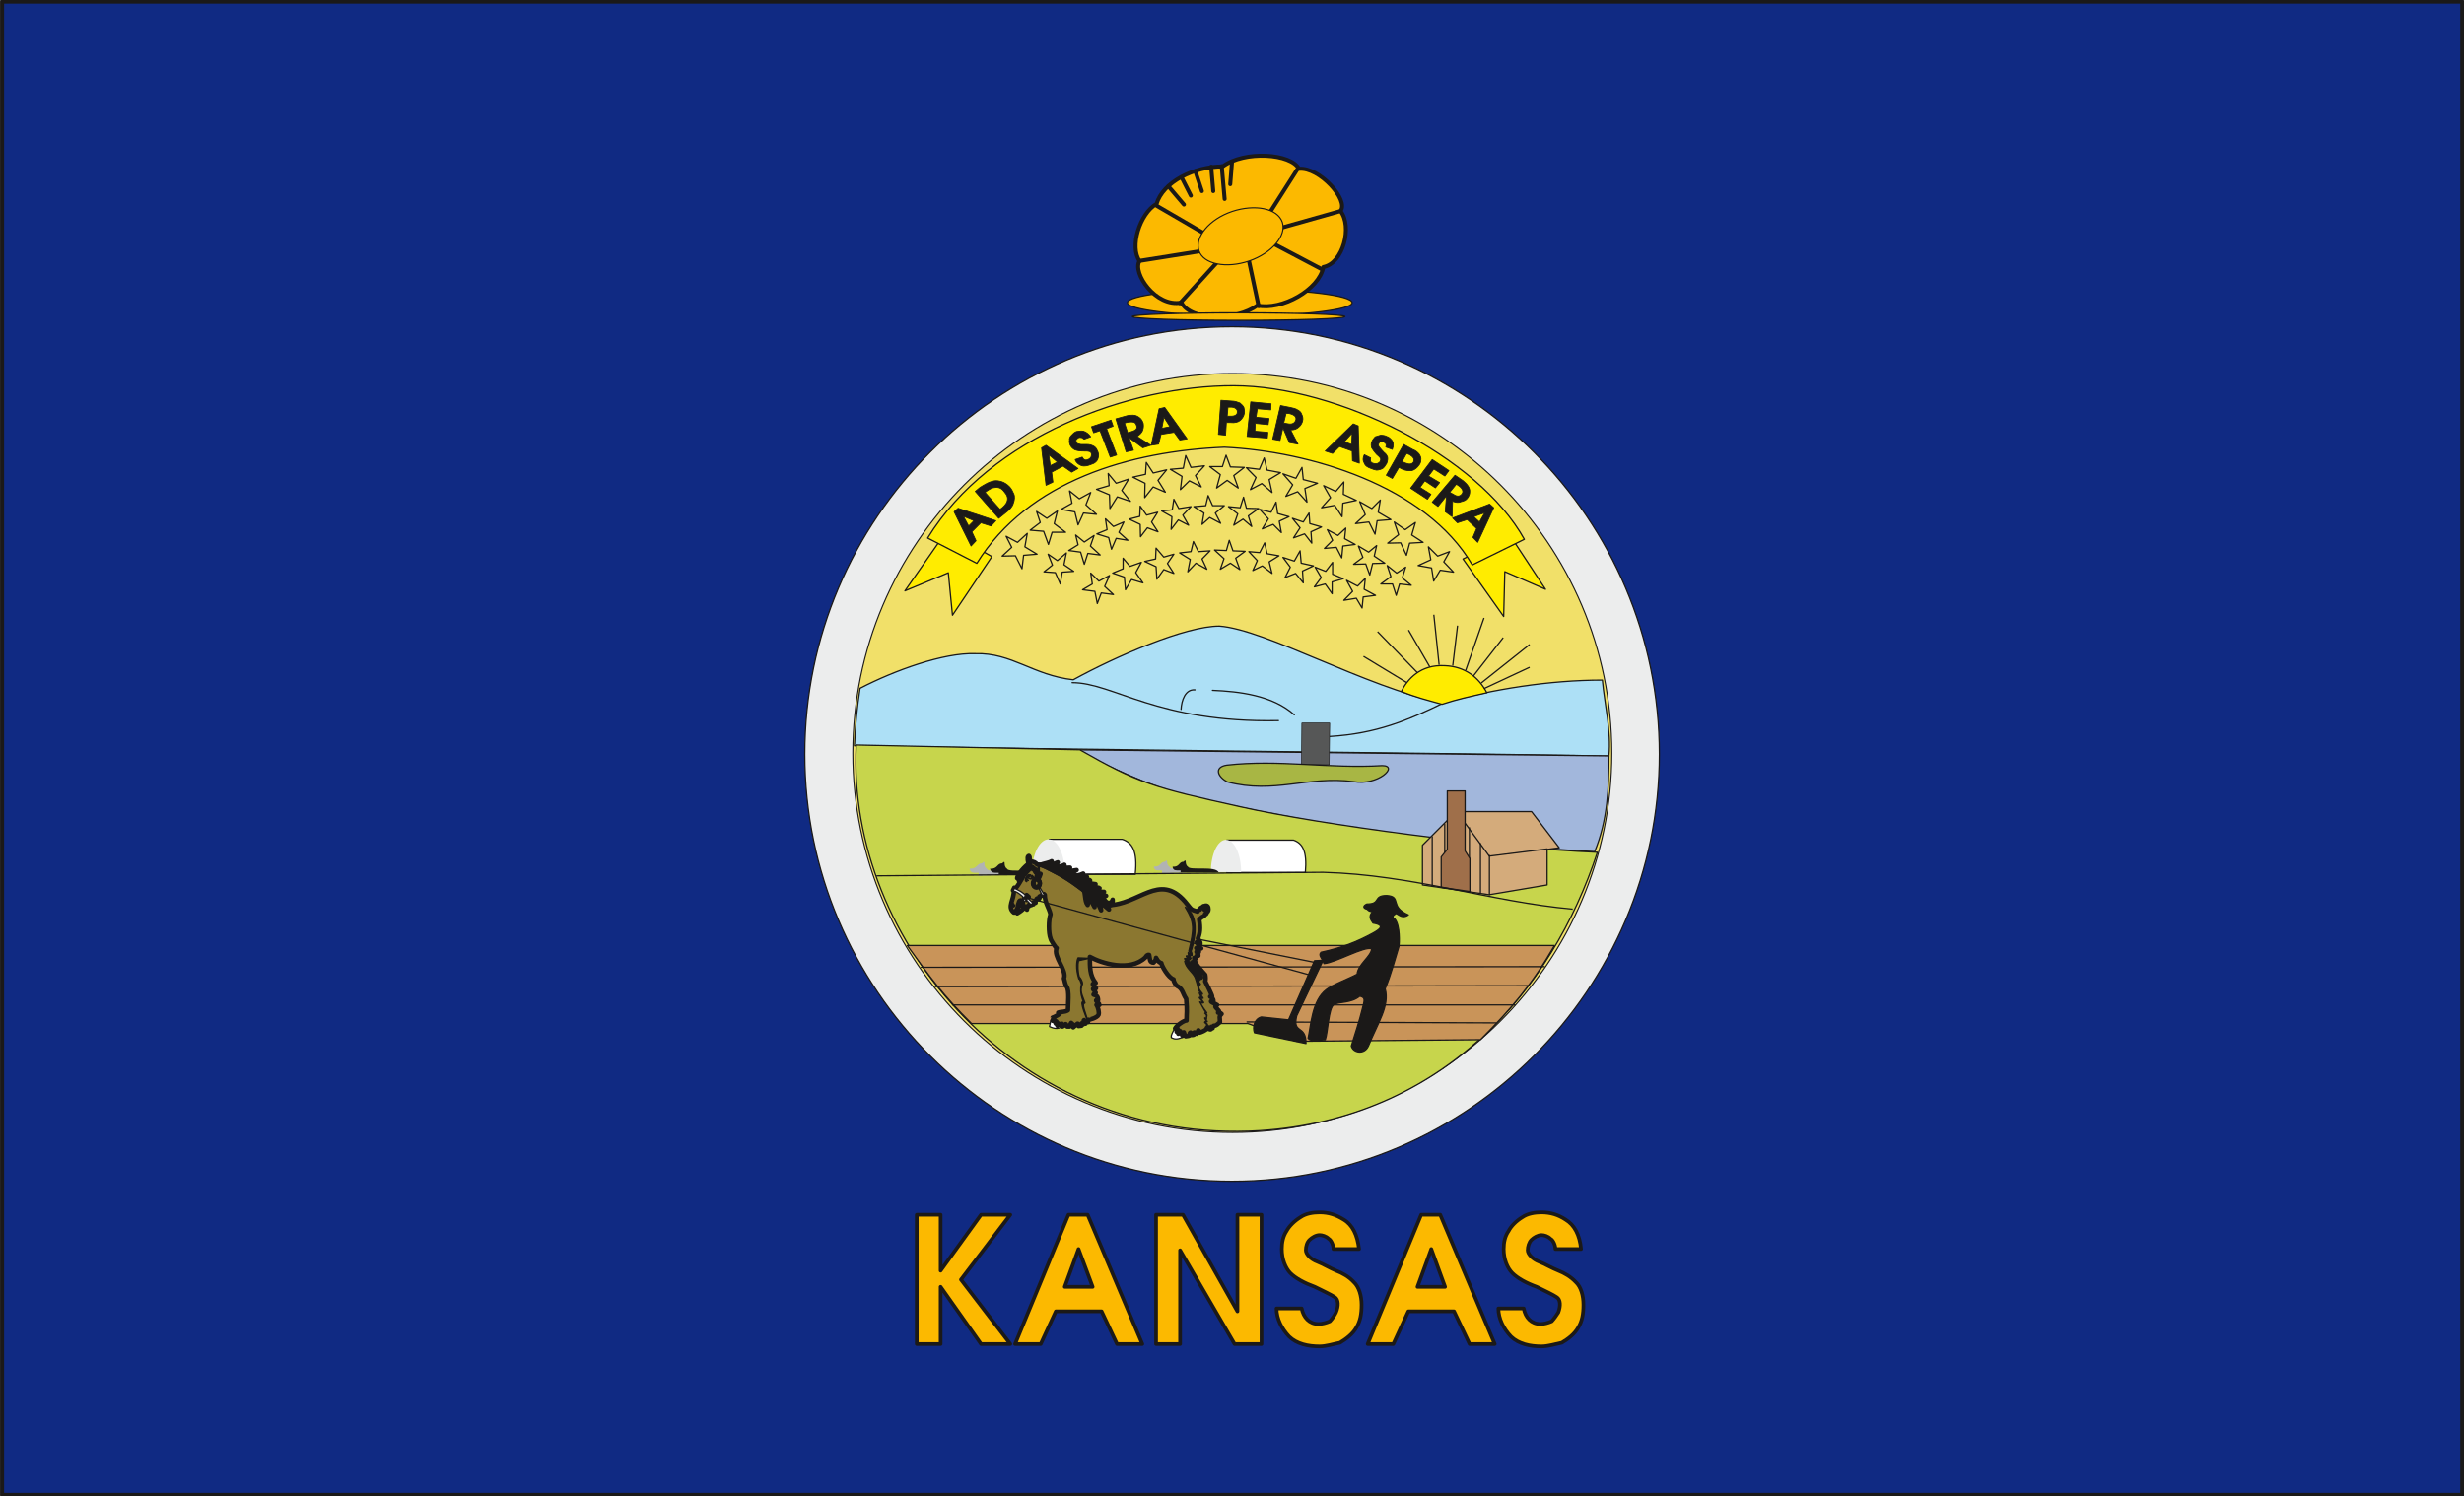 <svg xmlns="http://www.w3.org/2000/svg" xml:space="preserve" width="581.367" height="93.42mm" fill-rule="evenodd" stroke-linejoin="round" stroke-width="28.222" preserveAspectRatio="xMidYMid" version="1.2" viewBox="0 0 15382 9342"><rect x="0" y="0" width="15382" height="9342" fill="#808080" stroke="none"/><defs class="ClipPathGroup"><clipPath id="a" clipPathUnits="userSpaceOnUse"><path d="M0 0h15382v9342H0z"/></clipPath></defs><g class="SlideGroup"><g class="Slide" clip-path="url(#a)"><g class="Page"><g class="com.sun.star.drawing.PolyPolygonShape"><path fill="none" d="M13 10h15359v9324H13z" class="BoundingBox"/><path fill="#102A83" d="M13 10h15358v9323H13V10Zm0 0Z"/></g><g class="com.sun.star.drawing.ClosedBezierShape"><path fill="none" d="M5711 7557h4187v862H5711z" class="BoundingBox"/><path fill="#FCB900" d="M5723 7584v807h149v-357l252 357h183l-308-402 308-405h-183l-252 349v-349h-149Zm0 0Zm947 0-333 807h160l94-204h286l96 204h158l-341-807h-120Zm0 0Zm63 214 88 236h-174l86-236Zm0 0Zm484-214v807h150v-585l340 585h168v-807h-150v603l-340-603h-168Zm0 0Zm785 214c0 64 23 119 53 150 33 33 89 63 153 86 53 26 101 49 124 64 25 15 25 56 8 96-8 17-23 39-38 55-23 10-49 17-72 17-55 0-93-40-104-97h-157c0 64 33 128 79 176 48 46 119 61 190 61 41 0 86-15 127-23 38-23 79-53 102-94 25-40 33-86 33-143 0-56-16-112-49-142-30-33-71-56-111-71-38-16-79-41-117-56-41-15-71-48-71-71s7-50 23-65c15-15 40-30 63-30 15 0 41 7 56 23 15 7 30 40 30 64h160c-10-87-40-151-96-184-48-30-94-45-150-45-41 0-86 7-119 30-38 23-71 56-87 86-22 33-30 71-30 113Zm0 0Zm870-214-334 807h160l94-204h285l97 204h157l-340-807h-119Zm0 0Zm63 214 86 236h-172l86-236Zm0 0Zm452 0c0 64 23 119 54 150 33 33 88 63 152 86 53 26 102 49 124 64 26 15 26 56 11 96-11 17-26 39-41 55-23 10-48 17-71 17-56 0-94-40-104-97h-158c0 64 33 128 79 176 48 46 119 61 190 61 41 0 87-15 127-23 39-23 79-53 102-94 25-40 33-86 33-143 0-56-15-112-48-142-31-33-71-56-109-71-41-16-82-41-120-56-40-15-71-48-71-71s8-50 23-65 41-30 63-30c16 0 41 7 56 23 16 7 31 40 31 64h160c-8-87-41-151-97-184-45-30-94-45-150-45-40 0-86 7-119 30-38 23-71 56-86 86-23 33-31 71-31 113Z"/><path fill="none" stroke="#1B1918" stroke-linecap="round" stroke-width="23" d="M5723 7584v807h149v-357l252 357h183l-308-402 308-405h-183l-252 349v-349h-149Zm947 0-333 807h160l94-204h286l96 204h158l-341-807h-120Z"/><path fill="none" stroke="#1B1918" stroke-linecap="round" stroke-width="23" d="m6733 7798 88 236h-174l86-236Zm484-214v807h150v-585l340 585h168v-807h-150v603l-340-603h-168Zm785 214c0 64 23 119 53 150 33 33 89 63 153 86 53 26 101 49 124 64 25 15 25 56 8 96-8 17-23 39-38 55-23 10-49 17-72 17-55 0-93-40-104-97h-157c0 64 33 128 79 176 48 46 119 61 190 61 41 0 86-15 127-23 38-23 79-53 102-94 25-40 33-86 33-143 0-56-16-112-49-142-30-33-71-56-111-71-38-16-79-41-117-56-41-15-71-48-71-71s7-50 23-65c15-15 40-30 63-30 15 0 41 7 56 23 15 7 30 40 30 64h160c-10-87-40-151-96-184-48-30-94-45-150-45-41 0-86 7-119 30-38 23-71 56-87 86-22 33-30 71-30 113Zm870-214-334 807h160l94-204h285l97 204h157l-340-807h-119Z"/><path fill="none" stroke="#1B1918" stroke-linecap="round" stroke-width="23" d="m8935 7798 86 236h-172l86-236Zm452 0c0 64 23 119 54 150 33 33 88 63 152 86 53 26 102 49 124 64 26 15 26 56 11 96-11 17-26 39-41 55-23 10-48 17-71 17-56 0-94-40-104-97h-158c0 64 33 128 79 176 48 46 119 61 190 61 41 0 87-15 127-23 39-23 79-53 102-94 25-40 33-86 33-143 0-56-15-112-48-142-31-33-71-56-109-71-41-16-82-41-120-56-40-15-71-48-71-71s8-50 23-65 41-30 63-30c16 0 41 7 56 23 16 7 31 40 31 64h160c-8-87-41-151-97-184-45-30-94-45-150-45-40 0-86 7-119 30-38 23-71 56-86 86-23 33-31 71-31 113Z"/></g><g fill="none" class="com.sun.star.drawing.PolyPolygonShape"><path d="M0-3h15385v9350H0z" class="BoundingBox"/><path stroke="#1B1918" stroke-linejoin="miter" stroke-width="25" d="M13 10h15358v9323H13V10Z"/></g><g class="com.sun.star.drawing.ClosedBezierShape"><path fill="none" d="M5020 2036h5344v5344H5020z" class="BoundingBox"/><path fill="#ECEDED" d="M7690 2040c1470 0 2669 1198 2669 2668 0 1468-1199 2667-2669 2667-1468 0-2666-1199-2666-2667 0-1470 1198-2668 2666-2668Z"/><path fill="none" stroke="#1B1918" stroke-linecap="round" stroke-width="8" d="M7690 2040c1470 0 2669 1198 2669 2668 0 1468-1199 2667-2669 2667-1468 0-2666-1199-2666-2667 0-1470 1198-2668 2666-2668Z"/></g><g class="com.sun.star.drawing.ClosedBezierShape"><path fill="none" d="M5320 2328h4747v4747H5320z" class="BoundingBox"/><path fill="#F1E069" d="M7694 2332c1303 0 2368 1064 2368 2370 0 1303-1065 2368-2368 2368-1306 0-2370-1065-2370-2368 0-1306 1064-2370 2370-2370Z"/><path fill="none" stroke="#1B1918" stroke-linecap="round" stroke-width="7" d="M7694 2332c1303 0 2368 1064 2368 2370 0 1303-1065 2368-2368 2368-1306 0-2370-1065-2370-2368 0-1306 1064-2370 2370-2370Z"/></g><g fill="none" class="com.sun.star.drawing.PolyPolygonShape"><path d="M6245 2829h2841v981H6245z" class="BoundingBox"/><path stroke="#1B1918" stroke-linejoin="miter" stroke-width="8" d="m7806 3057 35-76-60-61 81 10 30-71 18 76 84 16-71 43 18 81-64-56-71 38Zm221 42 43-72-61-69 81 28 38-68 8 76 89 23-79 33 13 85-58-65-74 29Zm223 71 56-63-43-75 76 36 50-59-3 77 81 38-84 18-5 84-46-71-82 15Zm212 99 61-56-35-81 76 43 53-53-13 76 79 46-86 7-13 84-38-76-84 10Zm201 122 68-53-27-79 68 48 64-45-23 78 71 46-84 5-20 76-36-78-81 2Zm190 140 79-36-15-81 58 58 74-28-36 64 61 64-83-12-41 68-13-82-84-15Zm-2473 20-41-81-83 2 60-55-35-69 71 38 61-56-15 84 76 46-84 7-10 84Zm165-152-30-82-84-7 63-48-23-69 64 43 66-46-20 79 71 54h-84l-23 76Zm185-122-20-81-86-16 68-38-15-77 61 49 71-39-30 77 66 59-81-8-34 74Zm199-102-3-86-81-34 79-23-6-76 50 61 78-26-43 71 54 68-82-28-46 73Zm217-68 2-90-76-38 79-18 5-74 43 66 84-20-54 66 46 74-76-33-53 67Zm223-50 10-83-73-44 81-7 15-79 33 74 84-10-56 61 36 71-74-38-56 55Zm226-10 23-84-66-50h79l23-71 27 73 87 3-66 51 28 78-69-48-66 48Zm107 232 25-71-58-45 73 7 21-66 18 69 76 2-64 46 21 66-54-46-58 38Zm-198-5 12-71-63-40 74-6 15-63 28 63h73l-56 46 33 64-68-36-48 43Zm-193 31 5-79-64-36 66-7 10-66 31 58 76-12-51 53 36 63-64-33-45 59Zm-191 46-2-77-69-33 66-17 3-64 40 56 69-18-38 61 40 61-66-25-43 56Zm-181 78-18-73-74-23 64-26-10-68 50 48 65-28-31 64 56 50-73-12-29 68Zm-170 94-23-76-74-10 58-36-15-61 54 44 61-41-23 66 61 56-77-10-22 68Zm-150 123-31-71-71-5 53-42-27-68 58 40 56-48-15 74 61 41-72 5-12 74Zm2001 0 63-46-23-69 59 47 56-37-21 67 56 46-73-8-21 71-23-71h-73Zm-170-123 58-43-28-71 64 38 50-41-15 66 66 44-76 2-18 72-25-69-76 2Zm-182-99 51-51-33-66 66 36 49-46-7 66 66 36-77 10-7 74-34-66-74 7Zm-193-66 41-63-48-59 68 23 36-56 5 66 73 21-66 30 5 71-45-58-69 25Zm-195-56 38-63-54-59 71 18 31-63 10 71 71 20-61 28 13 71-51-51-68 28Zm325 362 43-58-38-65 66 26 43-56v74l67 28-70 20v74l-43-61-68 18Zm184 84 55-56-38-69 69 36 48-48-7 68 71 38-77 10-7 69-36-61-78 13Zm-1539 20-15-76-77-10 61-36-10-68 51 50 66-35-30 68 55 51-76-10-25 66Zm176-86-7-79-73-25 65-27v-66l43 51 71-25-35 64 45 64-71-21-38 64Zm196-66-5-78-71-33 68-15 3-68 48 56 63-18-40 58 40 62-63-24-43 60Zm193-46 15-77-66-41 71-8 15-63 31 63 73-5-50 51 30 64-68-38-51 54Zm203-16 23-66-59-54 74 3 18-64 23 66 76 3-59 43 26 71-59-40-63 38Zm203 8 28-62-53-56 68 6 31-61 15 68 74 13-61 38 18 72-61-47-59 29Zm201 44 33-65-46-61 71 23 36-64 7 77 77 17-69 32 5 74-48-59-66 26Z"/></g><g class="com.sun.star.drawing.ClosedBezierShape"><path fill="none" d="M5330 3905h4723v820H5330z" class="BoundingBox"/><path fill="#ADE0F6" d="M6700 4244c269-148 701-335 912-335 293 22 905 378 1393 481 315-88 670-144 998-144 15 159 56 316 41 474-1555-26-3156-36-4710-64 5-127 17-241 35-359 216-112 523-223 719-216 228-7 361 135 612 163Z"/><path fill="none" stroke="#1B1918" stroke-linecap="round" stroke-width="8" d="M6700 4244c269-148 701-335 912-335 293 22 905 378 1393 481 315-88 670-144 998-144 15 159 56 316 41 474-1555-26-3156-36-4710-64 5-127 17-241 35-359 216-112 523-223 719-216 228-7 361 135 612 163Z"/></g><g fill="none" class="com.sun.star.drawing.OpenBezierShape"><path d="M6689 4257h2329v346H6689z" class="BoundingBox"/><path stroke="#1B1918" stroke-linecap="round" stroke-width="8" d="M9013 4388c-229 111-420 192-712 210m-221-135c-137-123-346-146-511-153m-109-3c-61-5-84 66-87 122"/><path stroke="#1B1918" stroke-linecap="round" stroke-width="8" d="M6693 4262c259 0 530 252 1288 237"/></g><g class="com.sun.star.drawing.ClosedBezierShape"><path fill="none" d="M6699 4677h3351v645H6699z" class="BoundingBox"/><path fill="#A2B7DC" d="m10044 4719-3341-38c220 101 447 220 690 281 808 192 1635 306 2562 355 81-196 89-400 89-598Z"/><path fill="none" stroke="#1B1918" stroke-linecap="round" stroke-width="8" d="m10044 4719-3341-38c220 101 447 220 690 281 808 192 1635 306 2562 355 81-196 89-400 89-598Z"/></g><g class="com.sun.star.drawing.ClosedBezierShape"><path fill="none" d="M8744 4151h543v251h-543z" class="BoundingBox"/><path fill="#FFEC00" d="M8748 4317c38-76 119-170 272-161 125 5 211 72 262 169-114 26-178 39-280 72-100-28-163-43-254-80Z"/><path fill="none" stroke="#1B1918" stroke-linecap="round" stroke-width="8" d="M8748 4317c38-76 119-170 272-161 125 5 211 72 262 169-114 26-178 39-280 72-100-28-163-43-254-80Z"/></g><g fill="none" class="com.sun.star.drawing.PolyLineShape"><path d="M8509 3837h1044v467H8509z" class="BoundingBox"/><path stroke="#1B1918" stroke-linejoin="miter" stroke-width="8" d="m9264 4299 285-133m-302 98 302-240m-351 196 186-239m-234 204 114-327m-195 298 30-250m-115 245-33-313m-25 326-133-230m56 266-249-256m181 317-269-163"/></g><g class="com.sun.star.drawing.PolyPolygonShape"><path fill="none" d="M8123 4512h181v265h-181z" class="BoundingBox"/><path fill="#565757" d="m8125 4774 2-260h174l-3 260h-173Z"/><path fill="none" stroke="#1B1918" stroke-linecap="round" stroke-width="4" d="m8125 4774 2-260h174l-3 260h-173Z"/></g><g class="com.sun.star.drawing.ClosedBezierShape"><path fill="none" d="M5338 4647h4639v2422H5338z" class="BoundingBox"/><path fill="#C7D54C" d="m5345 4651 1396 30c365 208 459 236 1003 356 493 111 1596 259 2228 284-284 867-967 1662-2106 1738-1502 92-2583-1181-2521-2408Z"/><path fill="none" stroke="#1B1918" stroke-linecap="round" stroke-width="8" d="m5345 4651 1396 30c365 208 459 236 1003 356 493 111 1596 259 2228 284-284 867-967 1662-2106 1738-1502 92-2583-1181-2521-2408Z"/></g><g class="com.sun.star.drawing.ClosedBezierShape"><path fill="none" d="M5660 5899h4049v607H5660z" class="BoundingBox"/><path fill="#C99459" d="M9704 5903H5664c147 204 218 305 401 487h1725l305 111 1147-10c193-194 322-344 462-588Z"/><path fill="none" stroke="#1B1918" stroke-linecap="round" stroke-width="8" d="M9704 5903H5664c147 204 218 305 401 487h1725l305 111 1147-10c193-194 322-344 462-588Z"/></g><g fill="none" class="com.sun.star.drawing.LineShape"><path d="M5747 6031h3899v13H5747z" class="BoundingBox"/><path stroke="#1B1918" stroke-linecap="round" stroke-width="8" d="m9641 6035-3890 4"/></g><g fill="none" class="com.sun.star.drawing.LineShape"><path d="M5835 6150h3711v16H5835z" class="BoundingBox"/><path stroke="#1B1918" stroke-linecap="round" stroke-width="8" d="m9541 6154-3702 6"/></g><g fill="none" class="com.sun.star.drawing.LineShape"><path d="M5942 6270h3521v9H5942z" class="BoundingBox"/><path stroke="#1B1918" stroke-linecap="round" stroke-width="8" d="M9458 6274H5946"/></g><g fill="none" class="com.sun.star.drawing.LineShape"><path d="M7781 6376h1562v15H7781z" class="BoundingBox"/><path stroke="#1B1918" stroke-linecap="round" stroke-width="8" d="m9338 6386-1553-6"/></g><g class="com.sun.star.drawing.ClosedBezierShape"><path fill="none" d="M7602 4760h1071v155H7602z" class="BoundingBox"/><path fill="#A8B644" d="M8628 4780c109 0-26 128-178 100-288-38-494 79-787 2-60-30-88-92-5-105 324-37 641 23 970 3Z"/><path fill="none" stroke="#1B1918" stroke-linecap="round" stroke-width="8" d="M8628 4780c109 0-26 128-178 100-288-38-494 79-787 2-60-30-88-92-5-105 324-37 641 23 970 3Z"/></g><g class="com.sun.star.drawing.PolyPolygonShape"><path fill="none" d="M8875 5063h864v528h-864z" class="BoundingBox"/><path fill="#D4AB7B" d="M8880 5525v-248l210-210h471l173 226-76 10v222l-362 61-416-61Z"/><path fill="none" stroke="#1B1918" stroke-linecap="round" stroke-width="8" d="M8880 5525v-248l210-210h471l173 226-76 10v222l-362 61-416-61Z"/></g><g fill="none" class="com.sun.star.drawing.PolyLineShape"><path d="M9089 5063h574v287h-574z" class="BoundingBox"/><path stroke="#1B1918" stroke-linecap="round" stroke-width="8" d="m9093 5067 204 278 361-45"/></g><g fill="none" class="com.sun.star.drawing.PolyLineShape"><path d="M8937 5142h366v449h-366z" class="BoundingBox"/><path stroke="#1B1918" stroke-linecap="round" stroke-width="8" d="M8941 5224v309m78-387v399m154-377v400m69-301v311m56-237v245"/></g><g class="com.sun.star.drawing.ClosedBezierShape"><path fill="none" d="M7034 1802h1413v175H7034z" class="BoundingBox"/><path fill="#FCB900" d="M7740 1806c386 0 701 38 701 84 0 44-315 82-701 82-388 0-702-38-702-82 0-46 314-84 702-84Z"/><path fill="none" stroke="#1B1918" stroke-linecap="round" stroke-width="8" d="M7740 1806c386 0 701 38 701 84 0 44-315 82-701 82-388 0-702-38-702-82 0-46 314-84 702-84Z"/></g><g class="com.sun.star.drawing.ClosedBezierShape"><path fill="none" d="M7076 959h1340v1033H7076z" class="BoundingBox"/><path fill="#FCB900" d="M7633 1039c-180 0-374 99-413 234-106 61-169 270-106 356-47 74 101 291 261 260 60 117 344 114 474 18 152 33 387-99 412-240 125-23 183-254 107-350 56-66-132-276-259-263-49-96-339-116-476-15Z"/><path fill="none" stroke="#1B1918" stroke-linecap="round" stroke-width="25" d="M7633 1039c-180 0-374 99-413 234-106 61-169 270-106 356-47 74 101 291 261 260 60 117 344 114 474 18 152 33 387-99 412-240 125-23 183-254 107-350 56-66-132-276-259-263-49-96-339-116-476-15Z"/></g><g fill="none" class="com.sun.star.drawing.PolyLineShape"><path d="M7099 998h1275v927H7099z" class="BoundingBox"/><path stroke="#1B1918" stroke-linecap="round" stroke-width="25" d="m8098 1059-165 259m427 2-361 102m251 258-294-155m-99 386-61-287m-430 269 226-249m-480-15 370-59m-269-290 292 170m-211-287 97 114m-15-170 58 114m28-152 41 124m58-152 13 152m53-155 18 204m46-231-11 139"/></g><g class="com.sun.star.drawing.ClosedBezierShape"><path fill="none" d="M7476 1293h539v365h-539z" class="BoundingBox"/><path fill="#FCB900" d="M7692 1320c-143 48-236 161-207 246 28 84 171 112 314 63 140-48 234-158 206-242-30-87-171-114-313-67Z"/><path fill="none" stroke="#1B1918" stroke-linecap="round" stroke-width="7" d="M7692 1320c-143 48-236 161-207 246 28 84 171 112 314 63 140-48 234-158 206-242-30-87-171-114-313-67Z"/></g><g class="com.sun.star.drawing.ClosedBezierShape"><path fill="none" d="M7065 1949h1336v56H7065z" class="BoundingBox"/><path fill="#FCB900" d="M7732 1953c-366 0-663 10-663 23 0 14 297 24 663 24 367 0 664-10 664-24 0-13-297-23-664-23Z"/><path fill="none" stroke="#1B1918" stroke-linecap="round" stroke-width="8" d="M7732 1953c-366 0-663 10-663 23 0 14 297 24 663 24 367 0 664-10 664-24 0-13-297-23-664-23Z"/></g><g class="com.sun.star.drawing.ClosedBezierShape"><path fill="none" d="M7821 5586h976v988h-976z" class="BoundingBox"/><path fill="#1B1918" d="M8657 5591c-89 0-33 53-124 53-23 10-28 25 2 33 8 7 10 13 33 15-28 31-10 51 3 71 81 13 40 41-3 64-96 52-190 90-321 118-20 20 8 38 18 71 72-5 255-112 298-92-5 49-86 97-91 158-56 30-155 66-192 96-91 69-96 225-114 304 23 27 66 10 107 10 17-46 20-199 54-220 33-20 107-7 162-53 39 10 28 28 13 89-15 62-43 148-66 222 10 43 81 58 107 0 56-140 134-250 104-357 38-89 68-206 86-264 3-18 8-131-25-171-15-8-18-20 2-31 8-17 36 38 82 5-122-53-38-114-135-121Zm0 0Zm-451 407-162 369-170-18c-46 13-55 66-43 99l322 67c0-122-86-56-58-173l165-347-54 3Z"/><path fill="none" stroke="#1B1918" stroke-linecap="round" stroke-width="8" d="M8657 5591c-89 0-33 53-124 53-23 10-28 25 2 33 8 7 10 13 33 15-28 31-10 51 3 71 81 13 40 41-3 64-96 52-190 90-321 118-20 20 8 38 18 71 72-5 255-112 298-92-5 49-86 97-91 158-56 30-155 66-192 96-91 69-96 225-114 304 23 27 66 10 107 10 17-46 20-199 54-220 33-20 107-7 162-53 39 10 28 28 13 89-15 62-43 148-66 222 10 43 81 58 107 0 56-140 134-250 104-357 38-89 68-206 86-264 3-18 8-131-25-171-15-8-18-20 2-31 8-17 36 38 82 5-122-53-38-114-135-121Z"/><path fill="none" stroke="#1B1918" stroke-linecap="round" stroke-width="8" d="m8206 5998-162 369-170-18c-46 13-55 66-43 99l322 67c0-122-86-56-58-173l165-347-54 3Z"/></g><g class="com.sun.star.drawing.PolyPolygonShape"><path fill="none" d="M5645 3311h4009v543H5645z" class="BoundingBox"/><path fill="#FFEC00" d="m5910 3315-261 374 271-113 26 265 246-366-282-160Zm0 0Zm3223 175 297-142 218 331-254-110-7 280-254-359Z"/><path fill="none" stroke="#1B1918" stroke-linecap="round" stroke-width="8" d="m5910 3315-261 374 271-113 26 265 246-366-282-160Zm3223 175 297-142 218 331-254-110-7 280-254-359Z"/></g><g class="com.sun.star.drawing.ClosedBezierShape"><path fill="none" d="M5787 2403h3734v1130H5787z" class="BoundingBox"/><path fill="#FFEC00" d="M6098 3517c322-517 958-700 1545-725 528 25 1258 239 1548 735l325-160c-289-522-1169-957-1814-959-646-2-1520 315-1911 951l307 158Z"/><path fill="none" stroke="#1B1918" stroke-linecap="round" stroke-width="8" d="M6098 3517c322-517 958-700 1545-725 528 25 1258 239 1548 735l325-160c-289-522-1169-957-1814-959-646-2-1520 315-1911 951l307 158Z"/></g><g class="com.sun.star.drawing.ClosedBezierShape"><path fill="none" d="M5953 2496h3376v917H5953z" class="BoundingBox"/><path fill="#1B1918" d="m5956 3195 106 214 31-33-26-56 56-56 64 20 30-33-236-78-25 22Zm0 0Zm58 28 66 28-33 33-33-61Zm0 0Zm104-180-30 25 147 168 41-33c27-20 45-41 50-61 8-20 10-43 3-58-8-18-15-33-28-46-15-15-31-25-46-30-18-6-33-8-48-6-15 3-31 8-46 16-12 7-28 15-43 25Zm0 0Zm31 31c17-13 33-23 48-28 15-3 28-5 43 0 13 5 23 15 30 25 18 20 23 38 18 56-5 20-23 38-45 53l-94-106Zm0 0Zm353-278 28 234 43-20-8-62 71-38 54 38 40-23-200-145-28 16Zm0 0Zm45 43 54 46-44 22-10-68Zm0 0Zm132-64c8 18 21 28 31 33 13 5 30 8 48 8 23 0 36 0 41 3 10 0 15 10 15 20 0 7-3 15-5 18-5 5-10 10-18 12-15 8-28 0-35-15l-44 15c5 18 21 31 39 38 22 6 40 0 58-7 10-3 23-8 30-15 11-8 16-21 18-33 3-13 0-26-7-39-5-15-16-25-28-30-11-5-23-8-36-8h-38c-13-2-25-5-25-10-6-7-6-15-6-18 6-7 11-12 18-15 5-2 10 0 16 0 7 0 12 8 17 10l41-15c-13-18-28-30-46-35-12-3-30 0-43 2-13 5-23 15-30 23-8 8-16 18-13 30-3 8 0 21 2 28Zm0 0Zm148-73 40-13 64 165 40-13-63-165 41-15-13-38-122 41 13 38Zm0 0Zm200-104-61 17 64 206 46-10-28-79 86 64 51-16-86-55c17-13 30-23 35-41 5-13 5-28 3-41-5-15-13-28-23-35-13-10-26-16-41-16-10 0-28 0-46 6Zm0 0Zm-7 43 20-5c33-5 48 0 53 15 11 23 0 35-28 43l-25 8-20-61Zm0 0Zm216-89-49 228 46-7 15-61 82-13 35 48 46-7-140-196-35 8Zm0 0Zm30 53 38 59-51 10 13-69Zm0 0Zm340 107 45 5 5-79h28c23 3 45-2 58-13 13-12 23-27 26-45 2-13 0-23-3-36-5-10-13-18-25-28-13-5-31-12-51-12l-67-5-16 213Zm0 0Zm55-114 5-56h23c25 2 38 15 35 33 0 15-17 25-43 23h-20Zm0 0Zm147-89-23 216 127 10 3-36-81-7 2-49 81 8 5-38-81-8 8-53 84 7 2-38-127-12Zm0 0Zm247 35-61-12-49 210 46 8 18-79 40 92 54 10-46-89c23 0 38-5 51-18 13-10 20-25 23-35 5-16 2-31-5-44-3-12-13-22-26-28-10-7-28-12-45-15Zm0 0Zm-26 36 20 2c33 8 44 21 41 38-5 21-23 31-48 26l-28-5 15-61Zm0 0Zm419 66-175 170 46 15 43-43 79 28 2 61 43 15-7-233-31-13Zm0 0Zm-7 58-3 71-46-17 49-54Zm0 0Zm124 51c-8 15-5 31-2 41 7 12 17 25 30 40 13 10 23 21 25 26 3 7 0 17-7 25-5 3-13 8-18 8-8 0-15 0-23-3-15-5-18-18-13-33l-40-20c-10 20-10 35 0 53 7 18 23 26 43 33 10 5 23 8 33 10 13 0 28-5 38-10 10-7 18-20 26-33 5-15 7-25 5-38-5-13-13-23-21-28-10-10-18-20-25-28-10-10-13-20-10-25 2-8 5-10 10-15h23c2 5 7 7 12 12 3 5 3 13 0 21l41 15c8-23 8-41-2-56-8-10-21-23-33-25-11-6-23-8-39-8-10 2-22 8-33 10-5 8-15 15-20 28Zm0 0Zm89 212 38 20 41-69 23 12c20 8 43 10 58 8 18-5 33-18 46-36 5-7 10-17 10-30 2-10 0-20-10-36-8-10-21-23-41-30l-56-31-109 192Zm0 0Zm99-85 28-51 20 8c23 15 31 28 23 46-10 15-28 15-53 5l-18-8Zm0 0Zm188-13-135 179 105 69 22-31-68-43 30-41 66 44 26-33-69-41 33-44 69 44 25-34-104-69Zm0 0Zm193 133-51-35-142 168 36 27 53-66-8 99 43 31 3-97c18 8 36 11 53 3 16-3 31-10 38-20 11-13 16-28 16-38 2-16-3-28-10-39-8-12-18-22-31-33Zm0 0Zm-43 21 18 12c23 18 28 36 17 49-12 17-33 17-53 2l-23-12 41-51Zm0 0Zm208 124-231 87 30 30 61-20 59 56-23 55 30 31 100-216-26-23Zm0 0Zm-30 54-33 58-36-33 69-25Z"/><path fill="none" stroke="#1B1918" stroke-linecap="round" stroke-width="5" d="m5956 3195 106 214 31-33-26-56 56-56 64 20 30-33-236-78-25 22Z"/><path fill="none" stroke="#1B1918" stroke-linecap="round" stroke-width="5" d="m6014 3223 66 28-33 33-33-61Zm104-180-30 25 147 168 41-33c27-20 45-41 50-61 8-20 10-43 3-58-8-18-15-33-28-46-15-15-31-25-46-30-18-6-33-8-48-6-15 3-31 8-46 16-12 7-28 15-43 25Z"/><path fill="none" stroke="#1B1918" stroke-linecap="round" stroke-width="5" d="M6149 3074c17-13 33-23 48-28 15-3 28-5 43 0 13 5 23 15 30 25 18 20 23 38 18 56-5 20-23 38-45 53l-94-106Zm353-278 28 234 43-20-8-62 71-38 54 38 40-23-200-145-28 16Z"/><path fill="none" stroke="#1B1918" stroke-linecap="round" stroke-width="5" d="m6547 2839 54 46-44 22-10-68Zm132-64c8 18 21 28 31 33 13 5 30 8 48 8 23 0 36 0 41 3 10 0 15 10 15 20 0 7-3 15-5 18-5 5-10 10-18 12-15 8-28 0-35-15l-44 15c5 18 21 31 39 38 22 6 40 0 58-7 10-3 23-8 30-15 11-8 16-21 18-33 3-13 0-26-7-39-5-15-16-25-28-30-11-5-23-8-36-8h-38c-13-2-25-5-25-10-6-7-6-15-6-18 6-7 11-12 18-15 5-2 10 0 16 0 7 0 12 8 17 10l41-15c-13-18-28-30-46-35-12-3-30 0-43 2-13 5-23 15-30 23-8 8-16 18-13 30-3 8 0 21 2 28Zm148-73 40-13 64 165 40-13-63-165 41-15-13-38-122 41 13 38Zm200-104-61 17 64 206 46-10-28-79 86 64 51-16-86-55c17-13 30-23 35-41 5-13 5-28 3-41-5-15-13-28-23-35-13-10-26-16-41-16-10 0-28 0-46 6Z"/><path fill="none" stroke="#1B1918" stroke-linecap="round" stroke-width="5" d="m7020 2641 20-5c33-5 48 0 53 15 11 23 0 35-28 43l-25 8-20-61Zm216-89-49 228 46-7 15-61 82-13 35 48 46-7-140-196-35 8Z"/><path fill="none" stroke="#1B1918" stroke-linecap="round" stroke-width="5" d="m7266 2605 38 59-51 10 13-69Zm340 107 45 5 5-79h28c23 3 45-2 58-13 13-12 23-27 26-45 2-13 0-23-3-36-5-10-13-18-25-28-13-5-31-12-51-12l-67-5-16 213Z"/><path fill="none" stroke="#1B1918" stroke-linecap="round" stroke-width="5" d="m7661 2598 5-56h23c25 2 38 15 35 33 0 15-17 25-43 23h-20Zm147-89-23 216 127 10 3-36-81-7 2-49 81 8 5-38-81-8 8-53 84 7 2-38-127-12Zm247 35-61-12-49 210 46 8 18-79 40 92 54 10-46-89c23 0 38-5 51-18 13-10 20-25 23-35 5-16 2-31-5-44-3-12-13-22-26-28-10-7-28-12-45-15Z"/><path fill="none" stroke="#1B1918" stroke-linecap="round" stroke-width="5" d="m8029 2580 20 2c33 8 44 21 41 38-5 21-23 31-48 26l-28-5 15-61Zm419 66-175 170 46 15 43-43 79 28 2 61 43 15-7-233-31-13Z"/><path fill="none" stroke="#1B1918" stroke-linecap="round" stroke-width="5" d="m8441 2704-3 71-46-17 49-54Zm124 51c-8 15-5 31-2 41 7 12 17 25 30 40 13 10 23 21 25 26 3 7 0 17-7 25-5 3-13 8-18 8-8 0-15 0-23-3-15-5-18-18-13-33l-40-20c-10 20-10 35 0 53 7 18 23 26 43 33 10 5 23 8 33 10 13 0 28-5 38-10 10-7 18-20 26-33 5-15 7-25 5-38-5-13-13-23-21-28-10-10-18-20-25-28-10-10-13-20-10-25 2-8 5-10 10-15h23c2 5 7 7 12 12 3 5 3 13 0 21l41 15c8-23 8-41-2-56-8-10-21-23-33-25-11-6-23-8-39-8-10 2-22 8-33 10-5 8-15 15-20 28Zm89 212 38 20 41-69 23 12c20 8 43 10 58 8 18-5 33-18 46-36 5-7 10-17 10-30 2-10 0-20-10-36-8-10-21-23-41-30l-56-31-109 192Z"/><path fill="none" stroke="#1B1918" stroke-linecap="round" stroke-width="5" d="m8753 2882 28-51 20 8c23 15 31 28 23 46-10 15-28 15-53 5l-18-8Zm188-13-135 179 105 69 22-31-68-43 30-41 66 44 26-33-69-41 33-44 69 44 25-34-104-69Zm193 133-51-35-142 168 36 27 53-66-8 99 43 31 3-97c18 8 36 11 53 3 16-3 31-10 38-20 11-13 16-28 16-38 2-16-3-28-10-39-8-12-18-22-31-33Z"/><path fill="none" stroke="#1B1918" stroke-linecap="round" stroke-width="5" d="m9091 3023 18 12c23 18 28 36 17 49-12 17-33 17-53 2l-23-12 41-51Zm208 124-231 87 30 30 61-20 59 56-23 55 30 31 100-216-26-23Z"/><path fill="none" stroke="#1B1918" stroke-linecap="round" stroke-width="5" d="m9269 3201-33 58-36-33 69-25Z"/></g><g class="com.sun.star.drawing.PolyPolygonShape"><path fill="none" d="M8993 4934h188v638h-188z" class="BoundingBox"/><path fill="#9F6F4A" d="M9035 4938h111v374l30 48v206l-179-26v-190l38-48v-364Z"/><path fill="none" stroke="#1B1918" stroke-linejoin="miter" stroke-width="8" d="M9035 4938h111v374l30 48v206l-179-26v-190l38-48v-364Z"/></g><g class="com.sun.star.drawing.ClosedBezierShape"><path fill="none" d="M7654 5241h503v211h-503z" class="BoundingBox"/><path fill="#FFF" d="M7658 5447v-202h417c56 20 86 67 74 202h-491Z"/><path fill="none" stroke="#1B1918" stroke-linecap="round" stroke-width="8" d="M7658 5447v-202h417c56 20 86 67 74 202h-491Z"/></g><g class="com.sun.star.drawing.ClosedBezierShape"><path fill="none" d="M7203 5372h203v82h-203z" class="BoundingBox"/><path fill="#B1B3B4" d="M7405 5447c-18-44-95-10-105-37-25-15-3-55-28-30-31 0-24 34-69 30 2 19 12 24 27 24h24v18l151-5Z"/></g><g class="com.sun.star.drawing.ClosedBezierShape"><path fill="none" d="M7559 5243h190v203h-190z" class="BoundingBox"/><path fill="#ECEDED" d="M7653 5243c52 0 95 89 95 202h-189c0-113 43-202 94-202Z"/></g><g class="com.sun.star.drawing.ClosedBezierShape"><path fill="none" d="M7319 5372h290v77h-290z" class="BoundingBox"/><path fill="#1B1918" d="M7608 5447c-18-44-182-10-192-36-25-16-3-56-28-31-30 0-23 34-68 31 2 18 12 23 27 23h23v13h238Z"/></g><g class="com.sun.star.drawing.ClosedBezierShape"><path fill="none" d="M6547 5235h549v229h-549z" class="BoundingBox"/><path fill="#FFF" d="M6551 5459v-219h455c61 20 97 71 81 219h-536Z"/><path fill="none" stroke="#1B1918" stroke-linecap="round" stroke-width="8" d="M6551 5459v-219h455c61 20 97 71 81 219h-536Z"/></g><g class="com.sun.star.drawing.ClosedBezierShape"><path fill="none" d="M6053 5381h223v87h-223z" class="BoundingBox"/><path fill="#B1B3B4" d="M6275 5462c-20-49-105-10-115-39-28-18-2-60-30-33-34 0-27 36-77 33 2 18 15 26 30 26h26v18l166-5Z"/></g><g class="com.sun.star.drawing.ClosedBezierShape"><path fill="none" d="M6440 5239h209v221h-209z" class="BoundingBox"/><path fill="#ECEDED" d="M6546 5240c57 0 102 96 102 219h-207c0-123 48-219 105-219Z"/></g><g class="com.sun.star.drawing.ClosedBezierShape"><path fill="none" d="M6180 5381h317v82h-317z" class="BoundingBox"/><path fill="#1B1918" d="M6496 5462c-20-49-199-10-209-38-29-19-2-61-31-34-33 0-26 36-76 34 5 17 15 25 33 25h22v13h261Z"/></g><g fill="none" class="com.sun.star.drawing.OpenBezierShape"><path d="M5470 5441h4350v240H5470z" class="BoundingBox"/><path stroke="#1B1918" stroke-linejoin="miter" stroke-width="8" d="m5471 5468 2789-22c560 15 1045 184 1558 230"/></g><g class="com.sun.star.drawing.ClosedBezierShape"><path fill="none" d="M6547 6350h861v142h-861z" class="BoundingBox"/><path fill="#FFF" d="M7342 6414c-10 5-25 35-30 52v12c25 13 38 13 91-10l-28-57-33 3Zm0 0Zm-761-59c-28 2-20 25-30 54 15 7 55 25 83-5 0-27-35-32-53-49Z"/><path fill="none" stroke="#1B1918" stroke-linecap="round" stroke-linejoin="bevel" stroke-width="8" d="M7342 6414c-10 5-25 35-30 52v12c25 13 38 13 91-10l-28-57-33 3Zm-761-59c-28 2-20 25-30 54 15 7 55 25 83-5 0-27-35-32-53-49Z"/></g><g class="com.sun.star.drawing.ClosedBezierShape"><path fill="none" d="M6309 5343h1319v1129H6309z" class="BoundingBox"/><path fill="#8B7730" d="M6421 5394c-18 10-71 66-71 89 28-10 10-15 10 13 7-8 18-15 25-18-10 13-35 64-46 66l-7-2-8 17h5c3 61-44 102 0 138h10c0-3 6-8 8-11-2 13 3 16 3 16 20-11 38-26 43-33 12-18 15-13 18 10 2-21 7-28 12-21 3-15-2-17 15-7 8-10 8-10 13-18 5-5-2 10 0 13 15-26 18 5 13-15 5-16 8-31 20-16 5-5 8-10 5-18 10 11 3-17 21-5l7-10 5 5c0 49 28 82 36 122-13 33-13 117 0 150 2 13 35 62 38 60-23 53 66 137 46 190 5 13 7 38 17 51 18 23 8 112 8 147-20 13-43 8-61 15 36 0-35 33-35 31l10 2c-5 8-10 11-10 18 20-13 12 10 20 18 0-33 10-3 10 13 8-23 10-13 18-3 10-13 7-20 13 8 22-8 17-31 30 0h15c0-5 8-18 10-23 5 5 21 13 13 28 31-26 28-33 33-8 5 0 15-2 18-2 0-18 2-21 10-8 5-13 3-53 15-5 5-10 3-25 16-10 0-8 2-10 2-15 3 2 56-11 64-31 5-15-3-48-13-61h18c0-15-41-33-8-30 0-49-53-21-15-46-10-23-33-25 2-28-23-28-30-28-2-33-38-48-36-102-36-163 69 39 250 97 347 3 5-8 10-18 23-15 5 25 2 48 27 48 8-8 16-18 16-30 5 7 12 27 33 33 2 17 43 91 76 101 0 15 15 41 30 46 28 18 28 46 49 76 7 84 2 81 2 135-18 0-63 33-71 50 28 0 3-10 10 21 16-21 13-8 10 12 21-10 0-38 26 13 15-40 2-18 20 3 5 0 15-3 20-3l3-2c0-26 13-23 13-3 5 0 17 0 17-5 0-25 0-3 16-3 12-22 7-33 18-7 12-3 38-15 43-23 0-10 15-18 12 0 36 15 3-33 26-5 0-5 5-13 7-15 18 0 23-10 39-23 0-31-8-33 10-51-16-18-31 3-16-18-12-18-38-30-12-38-8-7-64-25-23-25 0-28-41-28-8-28 0-8-40-89-43-94 3-10 3-26 0-41-23-28-69-68-69-106 23 20 3-26 26-13 5-10-31-36 2-21 8-12-10-20-15-27l31 2c-16 0-18-29-28-39 7 3 20 3 20 20 8-20-2-23-13-43 13-30 18-63 8-119 5-5 13-10 20-16 8 0 16-10 16-15 2 3 27-10-3-30l18 15c5-3 7-10 7-18 0-12-5-28-25-20-8 0-13 5-13 10-7-2-17 5-15 13-5 0-13 5-15 12-46-15-31-5-79-63-160-183-289 23-481 23l-5-3c-5-5-13-5-20-7-99-49-188-143-292-193-39-18-82-51-125-51-10-13-23-18-38-18-5-5-5-10-8-15 0-13 0-15-5-20-7 2-12 10-2 50Z"/><path fill="none" stroke="#1B1918" d="M6421 5394c-18 10-71 66-71 89 28-10 10-15 10 13 7-8 18-15 25-18-10 13-35 64-46 66l-7-2-8 17h5c3 61-44 102 0 138h10c0-3 6-8 8-11-2 13 3 16 3 16 20-11 38-26 43-33 12-18 15-13 18 10 2-21 7-28 12-21 3-15-2-17 15-7 8-10 8-10 13-18 5-5-2 10 0 13 15-26 18 5 13-15 5-16 8-31 20-16 5-5 8-10 5-18 10 11 3-17 21-5l7-10 5 5c0 49 28 82 36 122-13 33-13 117 0 150 2 13 35 62 38 60-23 53 66 137 46 190 5 13 7 38 17 51 18 23 8 112 8 147-20 13-43 8-61 15 36 0-35 33-35 31l10 2c-5 8-10 11-10 18 20-13 12 10 20 18 0-33 10-3 10 13 8-23 10-13 18-3 10-13 7-20 13 8 22-8 17-31 30 0h15c0-5 8-18 10-23 5 5 21 13 13 28 31-26 28-33 33-8 5 0 15-2 18-2 0-18 2-21 10-8 5-13 3-53 15-5 5-10 3-25 16-10 0-8 2-10 2-15 3 2 56-11 64-31 5-15-3-48-13-61h18c0-15-41-33-8-30 0-49-53-21-15-46-10-23-33-25 2-28-23-28-30-28-2-33-38-48-36-102-36-163 69 39 250 97 347 3 5-8 10-18 23-15 5 25 2 48 27 48 8-8 16-18 16-30 5 7 12 27 33 33 2 17 43 91 76 101 0 15 15 41 30 46 28 18 28 46 49 76 7 84 2 81 2 135-18 0-63 33-71 50 28 0 3-10 10 21 16-21 13-8 10 12 21-10 0-38 26 13 15-40 2-18 20 3 5 0 15-3 20-3l3-2c0-26 13-23 13-3 5 0 17 0 17-5 0-25 0-3 16-3 12-22 7-33 18-7 12-3 38-15 43-23 0-10 15-18 12 0 36 15 3-33 26-5 0-5 5-13 7-15 18 0 23-10 39-23 0-31-8-33 10-51-16-18-31 3-16-18-12-18-38-30-12-38-8-7-64-25-23-25 0-28-41-28-8-28 0-8-40-89-43-94 3-10 3-26 0-41-23-28-69-68-69-106 23 20 3-26 26-13 5-10-31-36 2-21 8-12-10-20-15-27l31 2c-16 0-18-29-28-39 7 3 20 3 20 20 8-20-2-23-13-43 13-30 18-63 8-119 5-5 13-10 20-16 8 0 16-10 16-15 2 3 27-10-3-30l18 15c5-3 7-10 7-18 0-12-5-28-25-20-8 0-13 5-13 10-7-2-17 5-15 13-5 0-13 5-15 12-46-15-31-5-79-63-160-183-289 23-481 23l-5-3c-5-5-13-5-20-7-99-49-188-143-292-193-39-18-82-51-125-51-10-13-23-18-38-18-5-5-5-10-8-15 0-13 0-15-5-20-7 2-12 10-2 50Z"/></g><g class="com.sun.star.drawing.ClosedBezierShape"><path fill="none" d="M6717 5657h828v763h-828z" class="BoundingBox"/><path fill="#1B1918" d="m7535 6415-3-20c-2-5-10-8-12-13 0-2 7-7 12-7-5-5-10-16-12-21 2 0 7 3 10 5 2-5 2-15 2-22-2-3-10-11-12-13h12c-15-10-38-71-45-69 7 0 18 5 23 5-16-28-36-34-13-34-5-20-18-30-3-30-22-26 0 8-33-92-15-35-58-58-66-104 3 0 8-2 10-2 6 0-35-23 13-10-15-16-20-28 3-16 0-7-13-43 7-15 3-15 3-15-7-18 33-140 38-178-23-277 86 53 66 182 40 270-7 5 3 15 3 23v12c-13-5-18 0-5 18-15 0-15-5-5 5-13 10-23-5-8 13-2 2-18 5-18 5 23 8 21-3 36-10-18-23 112 117 51 117-18 20 2 22 2 30-25 20 0 41 13 59 0 5-2 5-10 5 2 10 23 29 10 23-15 0-2 13 8 28-8 3-10 3-23-2 15 28 28 46 43 66-3 0-5 5-8 5 3 3 8 5 8 8 0 10-3 7-3 28h-5c-5 2 11 12 13 12-2 0-13 3-18 5 5 0 13 10 16 13 0 10-3 10-3 20Zm0 0Zm-746-43s-56-129-26-117l-7-20c-10-31-13-59-5-90-5-15-8-30-16-33-21-66-14-114-5-132l71 3-68 15c-5 25-5 68 5 101 8 8 20 26 20 44-20 48 0 71 16 120-28 0 10 71 15 109Z"/><path fill="none" stroke="#1B1918" stroke-linecap="round" stroke-linejoin="bevel" stroke-width="8" d="m7535 6415-3-20c-2-5-10-8-12-13 0-2 7-7 12-7-5-5-10-16-12-21 2 0 7 3 10 5 2-5 2-15 2-22-2-3-10-11-12-13h12c-15-10-38-71-45-69 7 0 18 5 23 5-16-28-36-34-13-34-5-20-18-30-3-30-22-26 0 8-33-92-15-35-58-58-66-104 3 0 8-2 10-2 6 0-35-23 13-10-15-16-20-28 3-16 0-7-13-43 7-15 3-15 3-15-7-18 33-140 38-178-23-277 86 53 66 182 40 270-7 5 3 15 3 23v12c-13-5-18 0-5 18-15 0-15-5-5 5-13 10-23-5-8 13-2 2-18 5-18 5 23 8 21-3 36-10-18-23 112 117 51 117-18 20 2 22 2 30-25 20 0 41 13 59 0 5-2 5-10 5 2 10 23 29 10 23-15 0-2 13 8 28-8 3-10 3-23-2 15 28 28 46 43 66-3 0-5 5-8 5 3 3 8 5 8 8 0 10-3 7-3 28h-5c-5 2 11 12 13 12-2 0-13 3-18 5 5 0 13 10 16 13 0 10-3 10-3 20Zm-746-43s-56-129-26-117l-7-20c-10-31-13-59-5-90-5-15-8-30-16-33-21-66-14-114-5-132l71 3-68 15c-5 25-5 68 5 101 8 8 20 26 20 44-20 48 0 71 16 120-28 0 10 71 15 109Z"/></g><g class="com.sun.star.drawing.ClosedBezierShape"><path fill="none" d="M6310 5358h173v315h-173z" class="BoundingBox"/><path fill="#1B1918" d="M6442 5417c8 3 3-7 3-12l3-3c2 3 15 15 30 23 0 8-2 16-8 26-5 0-7 3-12 3-8-10-8-19-10-24 0 3-3 5-3 9-3-4-5-9-9-9 0-10-10-23-15-28l5-40c10 25 16 30 16 55Zm0 0Zm-41 80c0 3 7 8 10 8-5-21 8-5 10-8-5-2-7-8-13-13-2-5 3-5 11-2 12 7 17 7 23 5 8-13 16-3 16-10-10-3-10-10-16-13 3 8 0 10-2 13l2 5c-6 2-21 2-23-3 0-2 2-7 12-7 3-5-15-8 5-10-25-8-35 15-35 35Zm0 0Zm-85 138c8 5 13 5 15 13 5 3 5 8 0 13-7 7-2-10-10-3-2 0-5 3-5 10-2 0-2-7-2-10 5 3 10-7 10-10 7-10-15 0-8-13Z"/><path fill="none" stroke="#1B1918" stroke-linecap="round" stroke-linejoin="bevel" stroke-width="8" d="M6442 5417c8 3 3-7 3-12l3-3c2 3 15 15 30 23 0 8-2 16-8 26-5 0-7 3-12 3-8-10-8-19-10-24 0 3-3 5-3 9-3-4-5-9-9-9 0-10-10-23-15-28l5-40c10 25 16 30 16 55Zm-41 80c0 3 7 8 10 8-5-21 8-5 10-8-5-2-7-8-13-13-2-5 3-5 11-2 12 7 17 7 23 5 8-13 16-3 16-10-10-3-10-10-16-13 3 8 0 10-2 13l2 5c-6 2-21 2-23-3 0-2 2-7 12-7 3-5-15-8 5-10-25-8-35 15-35 35Zm-85 138c8 5 13 5 15 13 5 3 5 8 0 13-7 7-2-10-10-3-2 0-5 3-5 10-2 0-2-7-2-10 5 3 10-7 10-10 7-10-15 0-8-13Z"/></g><g class="com.sun.star.drawing.ClosedBezierShape"><path fill="none" d="M6372 5402h65v83h-65z" class="BoundingBox"/><path fill="#FFF" d="m6435 5418-5-15c-18 2-29 31-41 44-4 7-16 26-16 36l62-65Z"/><path fill="none" stroke="#1B1918" d="m6435 5418-5-15c-18 2-29 31-41 44-4 7-16 26-16 36l62-65Z"/></g><g class="com.sun.star.drawing.PolyPolygonShape"><path fill="none" d="M6392 5587h32v34h-32z" class="BoundingBox"/><path fill="#ECEDED" d="m6393 5606 16-18 13 12-13 19-16-13Z"/><path fill="none" stroke="#1B1918" d="m6393 5606 16-18 13 12-13 19-16-13Z"/></g><g class="com.sun.star.drawing.ClosedBezierShape"><path fill="none" d="M6321 5392h201v262h-201z" class="BoundingBox"/><path fill="#ECEDED" d="m6475 5453-7 43c2 2 10 2 12 2l11-43-16-2Zm0 0Zm5-56v56l8 2v-58c-2-2-8 0-8 0Zm0 0Zm-2 135 30 61c3 0 11-5 8-12l-33-54c-3 0-5 3-5 5Zm0 0Zm-70 87 29 30 10-13-31-28-8 11Zm0 0Zm-15-8-18 15c-2 8 0 13 8 15l25-22-15-8Zm0 0Zm-61-64c10 0 66 31 69 44l-8 17c-15-20-51-45-68-45l7-16Z"/><path fill="none" stroke="#1B1918" stroke-linecap="round" stroke-linejoin="bevel" stroke-width="8" d="m6475 5453-7 43c2 2 10 2 12 2l11-43-16-2Z"/><path fill="none" stroke="#1B1918" stroke-linecap="round" stroke-linejoin="bevel" stroke-width="8" d="M6480 5397v56l8 2v-58c-2-2-8 0-8 0Zm-2 135 30 61c3 0 11-5 8-12l-33-54c-3 0-5 3-5 5Zm-70 87 29 30 10-13-31-28-8 11Zm-15-8-18 15c-2 8 0 13 8 15l25-22-15-8Zm-61-64c10 0 66 31 69 44l-8 17c-15-20-51-45-68-45l7-16Z"/></g><g class="com.sun.star.drawing.ClosedBezierShape"><path fill="none" d="M6339 5642h32v56h-32z" class="BoundingBox"/><path fill="#1B1918" d="M6348 5689c8-14 8-24 10-38h11c-5-5-5-7-8-7-3-2-5 0-5 2-3 8 0 14-5 24-3 10-11 16-11 26l8-7Z"/><path fill="none" stroke="#1B1918" d="M6348 5689c8-14 8-24 10-38h11c-5-5-5-7-8-7-3-2-5 0-5 2-3 8 0 14-5 24-3 10-11 16-11 26l8-7Z"/></g><g class="com.sun.star.drawing.ClosedBezierShape"><path fill="none" d="M6496 5376h452v309h-452z" class="BoundingBox"/><path fill="#1B1918" d="M6497 5399c17-7 53-12 68-22-30 48 31 7 38 7-35 51 47 15 42 15-26 26-5 18 35 18-38 37 28 15 41 15-53 27-8 47 41 22-46 23-3 23 23 20-51 41 10 8 20 23-74 15 10 18 34 23-65 18 20 18 25 25-52 23-2 23 28 23-43 15-13 20 13 25-33 11-10 24 5 42 15 3 28 5 36-18 2 5-3 23-3 28-30 26-48-25-20 33-46-38-61-56-49 5-17-43-49-100-41-20-28-53-31-65-43-13-21-25-11-79-28-95-82-63-169-115-265-156Z"/><path fill="none" stroke="#1B1918" d="M6497 5399c17-7 53-12 68-22-30 48 31 7 38 7-35 51 47 15 42 15-26 26-5 18 35 18-38 37 28 15 41 15-53 27-8 47 41 22-46 23-3 23 23 20-51 41 10 8 20 23-74 15 10 18 34 23-65 18 20 18 25 25-52 23-2 23 28 23-43 15-13 20 13 25-33 11-10 24 5 42 15 3 28 5 36-18 2 5-3 23-3 28-30 26-48-25-20 33-46-38-61-56-49 5-17-43-49-100-41-20-28-53-31-65-43-13-21-25-11-79-28-95-82-63-169-115-265-156Z"/></g><g class="com.sun.star.drawing.ClosedBezierShape"><path fill="none" d="M6430 5460h15v20h-15z" class="BoundingBox"/><path fill="#1B1918" d="M6440 5475c0-5-4-11-6-11 2 6 2 8 6 11Z"/><path fill="none" stroke="#1B1918" stroke-linecap="round" stroke-linejoin="bevel" stroke-width="8" d="M6440 5475c0-5-4-11-6-11 2 6 2 8 6 11Z"/></g><g class="com.sun.star.drawing.ClosedBezierShape"><path fill="none" d="M6448 5488h45v55h-45z" class="BoundingBox"/><path fill="#FFF" d="M6470 5541c14 0 21-10 21-26 0-14-7-26-21-26-10 0-21 12-21 26 0 16 11 26 21 26Z"/><path fill="none" stroke="#1B1918" d="M6470 5541c14 0 21-10 21-26 0-14-7-26-21-26-10 0-21 12-21 26 0 16 11 26 21 26Z"/></g><g class="com.sun.star.drawing.ClosedBezierShape"><path fill="none" d="M6359 5620h29v37h-29z" class="BoundingBox"/><path fill="#FFF" d="M6372 5655c9 0 14-8 14-16 0-11-5-18-14-18-7 0-12 7-12 18 0 8 5 16 12 16Z"/><path fill="none" stroke="#1B1918" d="M6372 5655c9 0 14-8 14-16 0-11-5-18-14-18-7 0-12 7-12 18 0 8 5 16 12 16Z"/></g><g class="com.sun.star.drawing.ClosedBezierShape"><path fill="none" d="M6451 5490h42v50h-42z" class="BoundingBox"/><path fill="#8B7730" d="M6469 5538c11 0 22-10 22-24 0-13-11-23-22-23-10 0-17 10-17 23 0 14 7 24 17 24Z"/><path fill="none" stroke="#1B1918" d="M6469 5538c11 0 22-10 22-24 0-13-11-23-22-23-10 0-17 10-17 23 0 14 7 24 17 24Z"/></g><g class="com.sun.star.drawing.PolyPolygonShape"><path fill="none" d="M6471 5450h27v29h-27z" class="BoundingBox"/><path fill="#1B1918" d="m6474 5451 22 5-8 21-3-3 6-16h-6l-5 14h-3l3-16h-3l-3 16-2-3 2-18Z"/><path fill="none" stroke="#1B1918" d="m6474 5451 22 5-8 21-3-3 6-16h-6l-5 14h-3l3-16h-3l-3 16-2-3 2-18Z"/></g><g fill="none" class="com.sun.star.drawing.PolyLineShape"><path d="M6404 5599h1826v495H6404z" class="BoundingBox"/><path stroke="#1B1918" stroke-linecap="round" stroke-width="8" d="m6408 5603 1776 486 41-77-747-149"/></g></g></g></g></svg>

